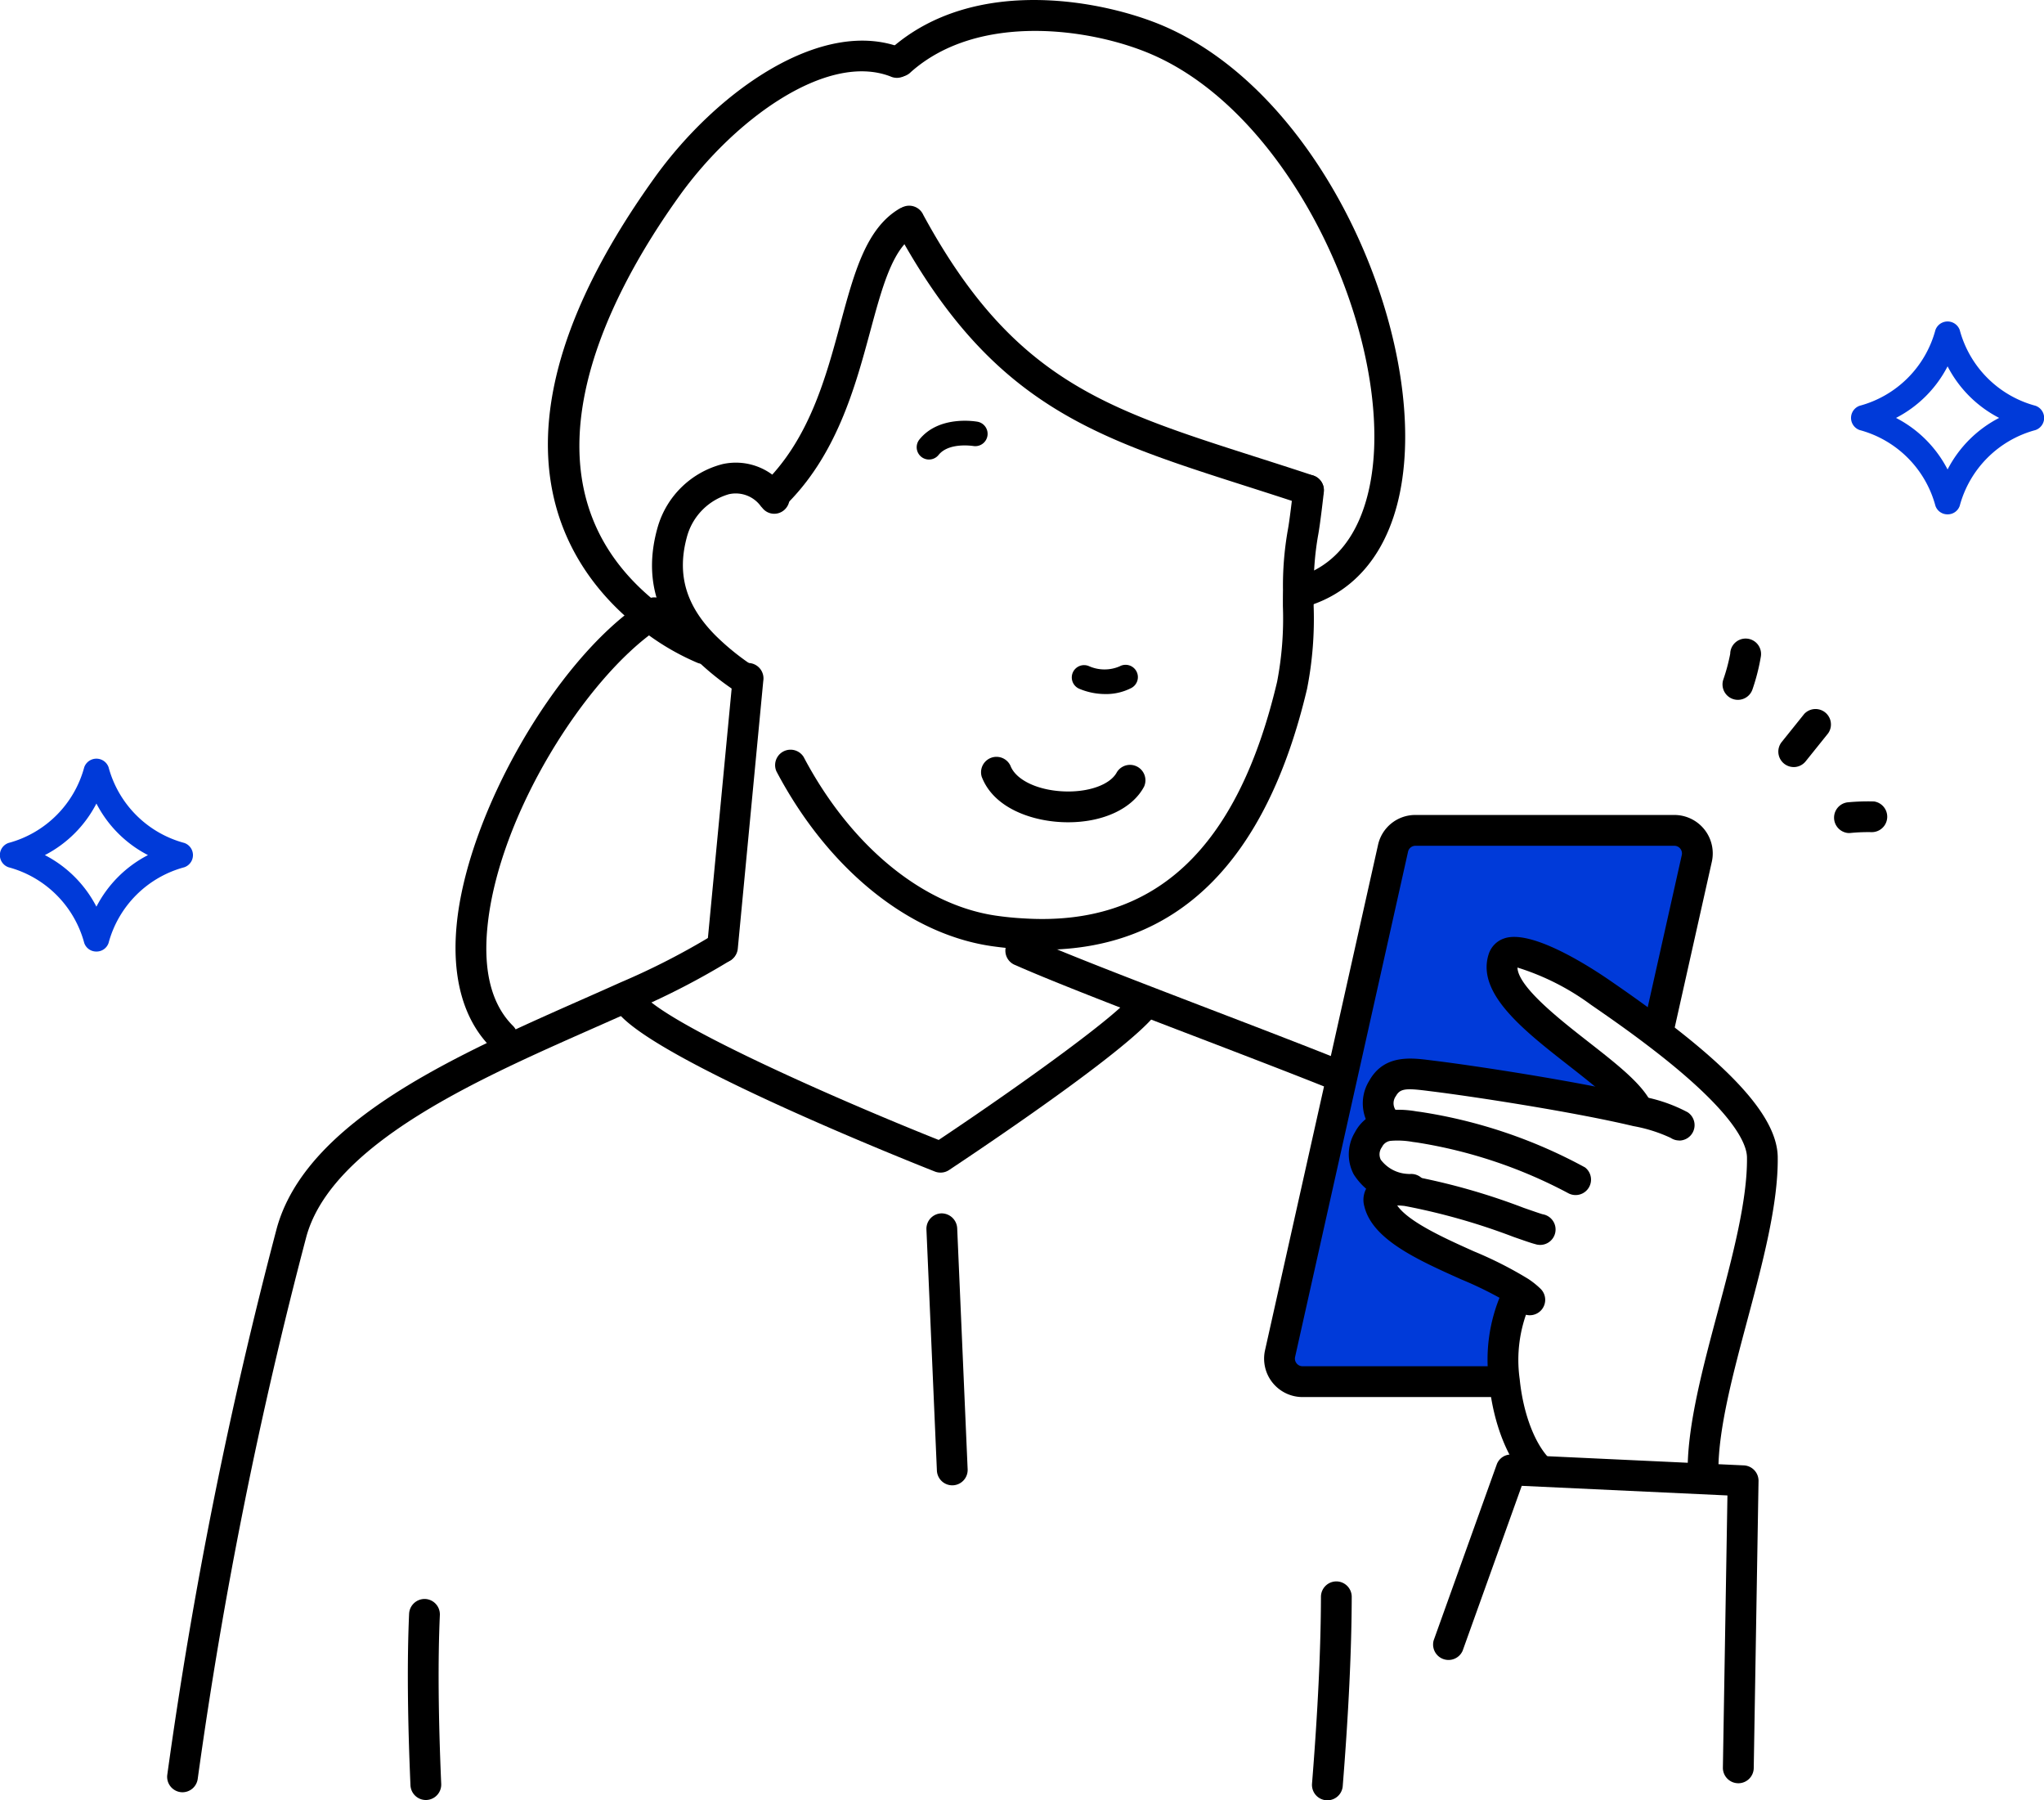 <svg xmlns="http://www.w3.org/2000/svg" xmlns:xlink="http://www.w3.org/1999/xlink" width="159" height="140.003" viewBox="0 0 159 140.003"><defs><style>.a{clip-path:url(#a);}.b{fill:#003ad9;}</style><clipPath id="a"><rect width="133.88" height="140.003"/></clipPath></defs><g transform="translate(-928 -2030)"><g transform="translate(941 2030)"><g class="a"><path d="M615.41,257.25a1.218,1.218,0,0,1-.375-.06,1.2,1.2,0,0,1-.762-1.512,14.378,14.378,0,0,0,.539-2.008,1.2,1.2,0,1,1,2.384.209,15.9,15.9,0,0,1-.649,2.549,1.2,1.2,0,0,1-1.137.822" transform="translate(-493.221 -202.824)"/><path d="M637.43,284.176a1.2,1.2,0,0,1-.932-1.946l1.752-2.182a1.2,1.2,0,0,1,1.866,1.5l-1.752,2.182a1.194,1.194,0,0,1-.934.448" transform="translate(-510.904 -224.523)"/><path d="M659.208,318.811a1.2,1.2,0,0,1-.1-2.389,16.732,16.732,0,0,1,2.071-.068,1.2,1.2,0,0,1-.2,2.386,14.089,14.089,0,0,0-1.661.066c-.036,0-.071,0-.107,0" transform="translate(-528.392 -254.025)"/><path d="M117.512,271.418a1.192,1.192,0,0,1-.842-.346c-2.152-2.129-3.087-5.421-2.7-9.522.8-8.586,7.627-20.515,14.317-25.027.092-.067.227-.158.352-.237a1.2,1.2,0,1,1,1.287,2.018c-.087.056-.181.119-.268.18-5.622,3.793-12.486,14.545-13.3,23.289-.32,3.41.354,5.966,2,7.6a1.2,1.2,0,0,1-.842,2.048" transform="translate(-91.45 -189.59)"/><path d="M356.921,381.355a1.183,1.183,0,0,1-.445-.086c-2.853-1.142-6.477-2.531-9.981-3.875-1.569-.6-3.14-1.2-4.653-1.789-3.512-1.359-7.409-2.884-9.7-3.9a1.2,1.2,0,1,1,.972-2.188c2.24,1,6.1,2.508,9.588,3.855,1.511.583,3.08,1.185,4.648,1.787,3.512,1.346,7.144,2.74,10.014,3.888a1.2,1.2,0,0,1-.445,2.307" transform="translate(-266.145 -296.644)"/><path d="M1.2,434.783a1.176,1.176,0,0,1-.171-.012,1.2,1.2,0,0,1-1.015-1.354A359.238,359.238,0,0,1,8.536,390.9c1.872-6.73,9.834-11.3,17.377-14.884,2.129-1.01,4.272-1.957,6.344-2.873,1.024-.452,2.026-.895,2.993-1.331a56.232,56.232,0,0,0,7.292-3.747,1.2,1.2,0,0,1,1.317,2A58.452,58.452,0,0,1,36.232,374c-.971.437-1.979.883-3.008,1.337-2.058.91-4.186,1.85-6.285,2.845-6.641,3.157-14.474,7.527-16.1,13.362a356.79,356.79,0,0,0-8.461,42.215A1.2,1.2,0,0,1,1.2,434.783" transform="translate(0 -295.402)"/><path d="M523.524,599.8h-.02a1.2,1.2,0,0,1-1.177-1.216l.354-21.165-16-.747-4.6,12.828a1.2,1.2,0,0,1-2.253-.808l4.9-13.662a1.173,1.173,0,0,1,1.185-.792l18.045.843a1.2,1.2,0,0,1,1.142,1.216l-.373,22.327a1.2,1.2,0,0,1-1.2,1.177" transform="translate(-401.306 -461.12)"/><path d="M201.8,404a1.2,1.2,0,0,1-.439-.084c-2.248-.887-22.037-8.782-24.739-12.468a1.2,1.2,0,1,1,1.93-1.416c1.688,2.3,14.818,8.123,23.108,11.428,6.949-4.641,14.337-10.023,15-11.243a1.221,1.221,0,0,1,1.608-.52,1.174,1.174,0,0,1,.549,1.559c-1.092,2.284-12.791,10.178-16.35,12.544a1.189,1.189,0,0,1-.662.2" transform="translate(-141.641 -312.808)"/><path d="M96.462,646.885a1.2,1.2,0,0,1-1.195-1.144c-.23-5.291-.266-9.782-.106-13.347a1.21,1.21,0,0,1,1.249-1.143,1.2,1.2,0,0,1,1.143,1.249c-.157,3.5-.122,7.915.106,13.136a1.2,1.2,0,0,1-1.144,1.248h-.053" transform="translate(-76.337 -506.901)"/><path d="M301.852,500.171a1.2,1.2,0,0,1-1.195-1.145l-.814-18.757a1.2,1.2,0,0,1,1.145-1.247,1.218,1.218,0,0,1,1.247,1.144l.814,18.757a1.2,1.2,0,0,1-1.145,1.247h-.052" transform="translate(-240.777 -384.659)"/><path d="M453.319,641.328c-.032,0-.065,0-.1,0a1.2,1.2,0,0,1-1.1-1.289c.452-5.627.686-10.518.695-14.537a1.2,1.2,0,0,1,1.2-1.194h0a1.2,1.2,0,0,1,1.194,1.2c-.008,4.08-.245,9.034-.7,14.723a1.2,1.2,0,0,1-1.192,1.1" transform="translate(-363.059 -501.324)"/><path class="b" d="M103.833,107.7h-14s-4.1-.116-3.116-3.587,8.6-37.712,8.6-37.712.118-1.972,3.077-1.933,18.185,0,18.185,0,2.8.119,2.367,1.933-2.88,13.807-2.88,13.807l-9.191-5.957s-4.615-1.183-2.6,2.406,10.256,9.31,10.256,9.31L97.8,83.682s-3.748-.631-3.274,2.288-1.617,1.736-1.775,3.826,1.933,1.065,1.775,2.367-.828,1.814.789,3.116,9.7,5.089,9.7,5.089a12.132,12.132,0,0,0-1.183,3.748A15.1,15.1,0,0,0,103.833,107.7Z"/><path d="M451.251,367.009h-15.08a2.988,2.988,0,0,1-2.91-3.64l8.789-39.294a2.964,2.964,0,0,1,2.911-2.334h20.145a2.989,2.989,0,0,1,2.911,3.639l-2.988,13.34a1.2,1.2,0,0,1-2.336-.524l2.987-13.337a.591.591,0,0,0-.119-.5.576.576,0,0,0-.455-.221H444.961a.586.586,0,0,0-.575.461L435.6,363.89a.587.587,0,0,0,.118.5.578.578,0,0,0,.456.222h15.08a1.2,1.2,0,1,1,0,2.394" transform="translate(-347.856 -258.362)"/><path d="M525.539,522.731a1.192,1.192,0,0,1-.846-.351c-1.577-1.577-2.712-4.436-3.036-7.649a12.92,12.92,0,0,1,.963-6.955,1.2,1.2,0,1,1,2.141,1.07,10.7,10.7,0,0,0-.723,5.641c.266,2.645,1.166,5.019,2.347,6.2a1.2,1.2,0,0,1-.846,2.043" transform="translate(-418.821 -407.219)"/><path d="M485.39,474.7a1.192,1.192,0,0,1-.844-.349,4.083,4.083,0,0,0-.623-.493,28.955,28.955,0,0,0-3.871-1.946c-3.39-1.52-6.9-3.092-7.533-5.656a1.854,1.854,0,0,1,.362-1.732c.733-.844,2.079-.807,3.026-.705a50.558,50.558,0,0,1,9,2.527c.668.233,1.3.453,1.479.5a1.2,1.2,0,1,1-.578,2.322c-.277-.068-.743-.231-1.69-.561a50.118,50.118,0,0,0-8.478-2.408c-.233-.025-.421-.036-.57-.038.88,1.29,3.777,2.589,5.959,3.567a30.28,30.28,0,0,1,4.221,2.139,6.428,6.428,0,0,1,.982.787,1.2,1.2,0,0,1-.844,2.045" transform="translate(-379.381 -372.414)"/><path d="M471.41,445.479a3.842,3.842,0,0,1-.415-.017,5.085,5.085,0,0,1-3.973-2.346,3.334,3.334,0,0,1,.1-3.281,3.213,3.213,0,0,1,2.359-1.683,8.147,8.147,0,0,1,2.434.069l.291.037a39.024,39.024,0,0,1,12.81,4.319,1.2,1.2,0,0,1-1.328,1.992,37.386,37.386,0,0,0-11.774-3.935l-.3-.039a6.532,6.532,0,0,0-1.718-.085.851.851,0,0,0-.676.485.938.938,0,0,0-.09.986,2.78,2.78,0,0,0,2.087,1.1,1.532,1.532,0,0,0,.194.007,1.2,1.2,0,1,1,0,2.394" transform="translate(-374.718 -351.788)"/><path d="M496.793,424.277a1.187,1.187,0,0,1-.658-.2,11.739,11.739,0,0,0-2.909-.918c-4.74-1.129-12.74-2.342-15.773-2.711l-.3-.038c-1.589-.2-2.069-.176-2.386.4a.948.948,0,0,0,.168,1.319,1.2,1.2,0,0,1-1.646,1.737,3.321,3.321,0,0,1-.619-4.211c1.15-2.079,3.25-1.81,4.784-1.615l.289.036c3.077.374,11.205,1.608,16.045,2.761a12.119,12.119,0,0,1,3.665,1.247,1.2,1.2,0,0,1-.66,2.2" transform="translate(-379.171 -335.584)"/><path d="M537.915,412.544a1.2,1.2,0,0,1-1.2-1.2c0-3.539,1.186-7.978,2.334-12.271,1.142-4.275,2.323-8.7,2.281-12.033-.014-1.071-1.044-3.634-7.779-8.741-1.575-1.2-3.088-2.252-4.359-3.127a19.26,19.26,0,0,0-5.716-2.894c.047,1.5,3.295,4.042,5.493,5.76,2.234,1.746,4.164,3.254,4.9,4.728a1.2,1.2,0,1,1-2.141,1.07c-.5-.991-2.4-2.476-4.233-3.911-3.548-2.773-7.217-5.64-6.265-8.665a1.9,1.9,0,0,1,1.212-1.247c2.044-.713,6.348,1.989,8.1,3.184,1.3.893,2.84,1.968,4.454,3.2,5.915,4.485,8.688,7.86,8.726,10.617.046,3.668-1.179,8.25-2.363,12.681-1.107,4.144-2.252,8.429-2.252,11.654a1.2,1.2,0,0,1-1.2,1.2m-14.4-40.565h0Z" transform="translate(-418.435 -297.033)"/><path d="M198.746,200.65a1.184,1.184,0,0,1-.667-.2,21.5,21.5,0,0,1-3.324-2.679c-2.993-2.993-3.919-6.311-2.828-10.141a7.08,7.08,0,0,1,5.042-4.9,4.768,4.768,0,0,1,4.767,1.682,2.011,2.011,0,0,1,.186.212,1.219,1.219,0,0,1-.174,1.693,1.174,1.174,0,0,1-1.658-.151l-.045-.056a1.105,1.105,0,0,1-.091-.1,2.414,2.414,0,0,0-2.483-.941,4.73,4.73,0,0,0-3.241,3.216c-.844,2.963-.138,5.441,2.222,7.8a19.278,19.278,0,0,0,2.962,2.381,1.2,1.2,0,0,1-.669,2.19m1.363-14.493,0,0,0,0m0,0h0" transform="translate(-153.766 -146.636)"/><path d="M328.081,303.58q-.32,0-.648-.02c-2.342-.141-5.17-1.141-6.077-3.521a1.2,1.2,0,0,1,2.237-.853c.407,1.068,2.008,1.865,3.984,1.984,2.01.124,3.771-.49,4.293-1.484a1.2,1.2,0,0,1,2.119,1.115c-.907,1.722-3.185,2.779-5.908,2.779" transform="translate(-257.99 -239.633)"/><path d="M234.4,105.245a1.2,1.2,0,0,1-.828-2.062c3.618-3.459,4.925-8.294,6.077-12.56,1.072-3.969,2-7.4,4.59-8.92a1.2,1.2,0,0,1,1.214,2.064c-1.749,1.028-2.557,4.018-3.492,7.48-1.173,4.341-2.633,9.746-6.733,13.665a1.2,1.2,0,0,1-.828.332" transform="translate(-187.268 -65.477)"/><path d="M319.425,104.906a1.209,1.209,0,0,1-.378-.061c-1.55-.515-3.035-.99-4.458-1.445-11.941-3.817-19.83-6.337-27.236-19.954a1.2,1.2,0,1,1,2.1-1.144c6.948,12.773,14.067,15.048,25.862,18.818,1.432.458,2.925.935,4.485,1.453a1.2,1.2,0,0,1-.378,2.333" transform="translate(-230.631 -65.588)"/><path d="M316.393,47.1A1.2,1.2,0,0,1,316,44.772c4.62-1.583,5.513-6.887,5.634-9.907.43-10.724-6.865-26.1-17.27-30.622C299.717,2.218,290.883.911,285.6,5.6a1.2,1.2,0,1,1-1.589-1.789c6.6-5.858,16.824-3.714,21.312-1.763,11.6,5.044,19.169,21.395,18.707,32.913-.251,6.272-2.826,10.561-7.25,12.076a1.193,1.193,0,0,1-.388.065" transform="translate(-227.742 0.001)"/><path d="M162.431,64.513a1.194,1.194,0,0,1-.428-.079,19.289,19.289,0,0,1-4.5-2.684c-5.744-4.492-13.233-15.02,1.153-35.055,4.886-6.8,13.042-12.466,19.19-10.108a1.2,1.2,0,1,1-.856,2.235c-4.956-1.893-12.145,3.36-16.389,9.271-5.675,7.9-13.431,22.538-1.622,31.773a17.233,17.233,0,0,0,3.887,2.335,1.2,1.2,0,0,1-.432,2.313" transform="translate(-120.734 -12.882)"/><path d="M260.742,224.392q-.784,0-1.593-.051c-.781-.04-1.59-.121-2.4-.239-6.473-.956-12.717-6.035-16.7-13.589a1.2,1.2,0,0,1,2.117-1.117c3.631,6.881,9.214,11.493,14.934,12.338.73.107,1.466.18,2.185.218,10.186.643,16.634-5.379,19.712-18.4a25.963,25.963,0,0,0,.45-5.885c0-.415,0-.83.007-1.244a25.011,25.011,0,0,1,.377-4.681c.125-.641.35-2.544.425-3.223a1.212,1.212,0,0,1,1.322-1.057,1.2,1.2,0,0,1,1.056,1.322c-.011.1-.285,2.548-.455,3.418a22.905,22.905,0,0,0-.332,4.241c0,.412-.006.82-.007,1.229a28.128,28.128,0,0,1-.513,6.429c-3.186,13.473-10.108,20.291-20.586,20.291" transform="translate(-192.653 -150.529)"/><path d="M359.855,264.758a5.233,5.233,0,0,1-2.03-.411.957.957,0,1,1,.75-1.761,2.984,2.984,0,0,0,2.391.017.957.957,0,1,1,.9,1.689,4.3,4.3,0,0,1-2.014.467" transform="translate(-286.87 -210.783)"/><path d="M214.427,285.406c-.037,0-.076,0-.114-.005a1.2,1.2,0,0,1-1.078-1.3l1.982-20.815a1.2,1.2,0,1,1,2.382.226l-1.982,20.815a1.2,1.2,0,0,1-1.19,1.084" transform="translate(-171.226 -210.547)"/><path d="M296.96,169.134a.957.957,0,0,1-.744-1.559c1.548-1.919,4.43-1.4,4.553-1.374a.958.958,0,0,1-.354,1.882c-.027,0-1.9-.311-2.709.694a.957.957,0,0,1-.746.356" transform="translate(-237.695 -133.397)"/></g></g><path class="b" d="M9,13.01A9.32,9.32,0,0,1,13.01,9,9.321,9.321,0,0,1,9,4.99,9.322,9.322,0,0,1,4.99,9,9.319,9.319,0,0,1,9,13.01M9,16.5a.986.986,0,0,1-.946-.663A8.337,8.337,0,0,0,2.164,9.946a1,1,0,0,1,0-1.891A8.339,8.339,0,0,0,8.054,2.163a1.006,1.006,0,0,1,1.891,0,8.34,8.34,0,0,0,5.891,5.892,1,1,0,0,1,0,1.891,8.338,8.338,0,0,0-5.891,5.891A.986.986,0,0,1,9,16.5Z" transform="translate(1070.5 2053.5)"/><path class="b" d="M9,13.01A9.32,9.32,0,0,1,13.01,9,9.321,9.321,0,0,1,9,4.99,9.322,9.322,0,0,1,4.99,9,9.319,9.319,0,0,1,9,13.01M9,16.5a.986.986,0,0,1-.946-.663A8.337,8.337,0,0,0,2.164,9.946a1,1,0,0,1,0-1.891A8.339,8.339,0,0,0,8.054,2.163a1.006,1.006,0,0,1,1.891,0,8.34,8.34,0,0,0,5.891,5.892,1,1,0,0,1,0,1.891,8.338,8.338,0,0,0-5.891,5.891A.986.986,0,0,1,9,16.5Z" transform="translate(926.5 2087.5)"/></g></svg>